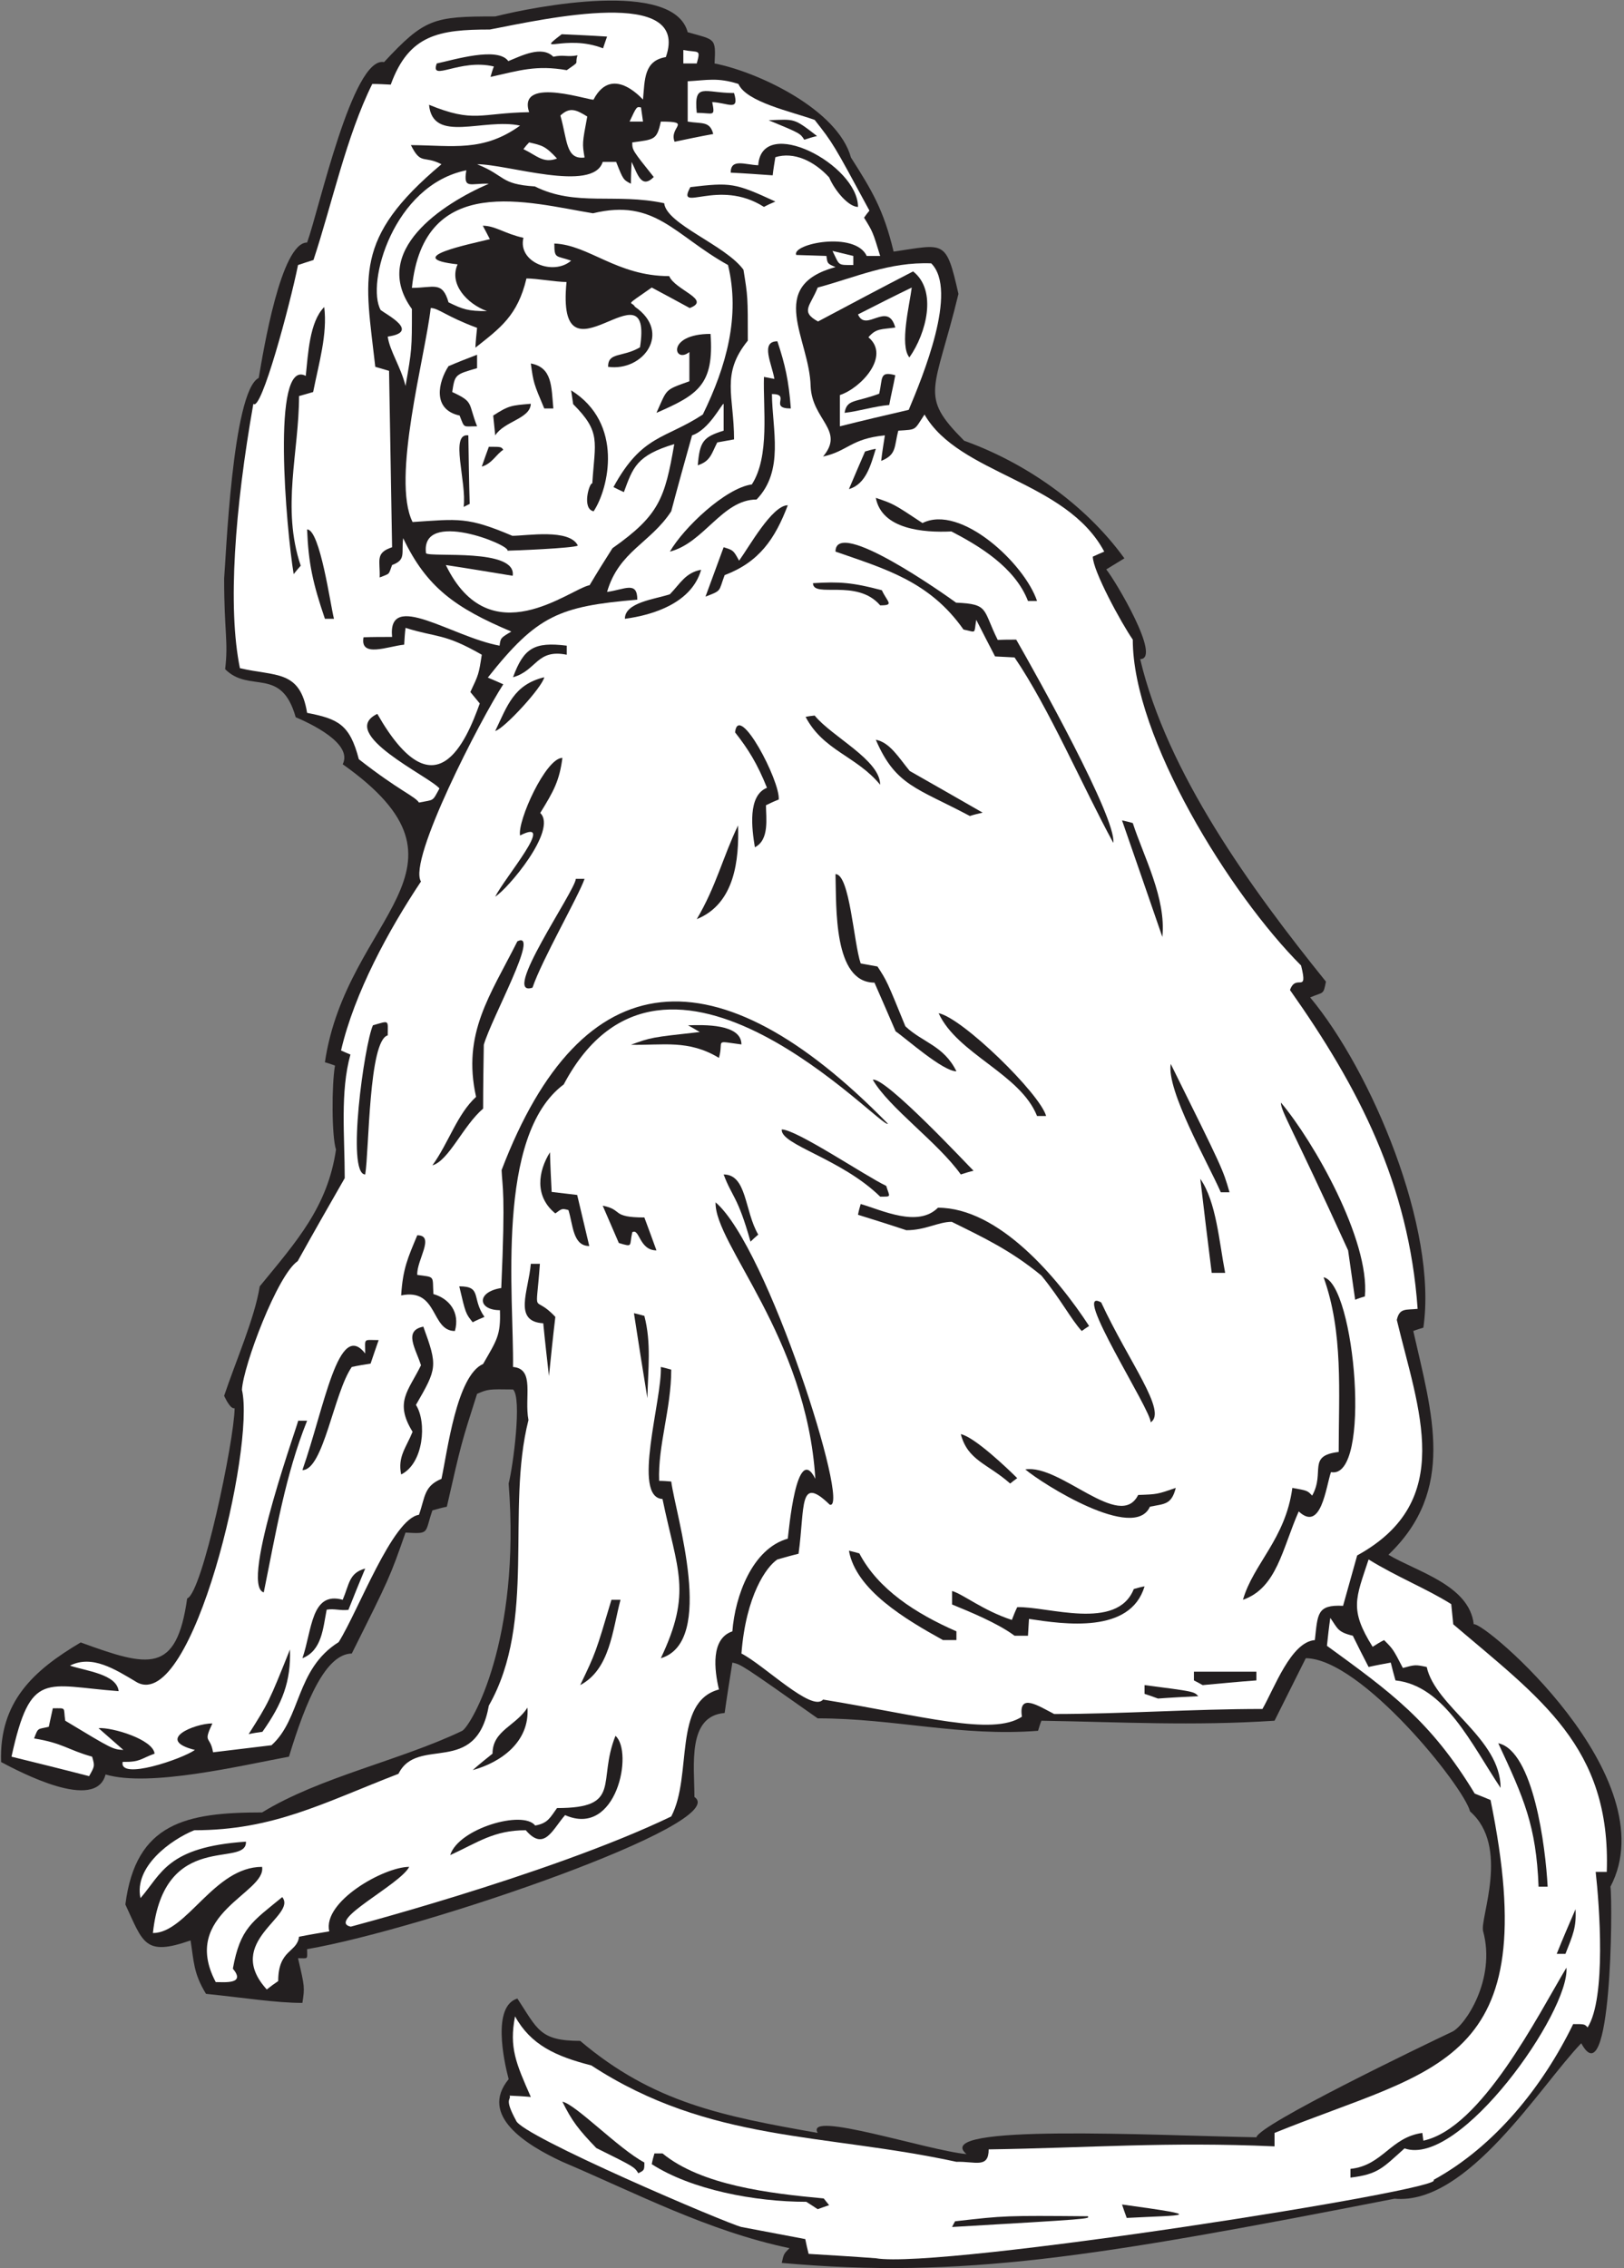 <?xml version="1.0" encoding="UTF-8" standalone="no"?>
<svg
   xmlns:dc="http://purl.org/dc/elements/1.1/"
   xmlns:cc="http://creativecommons.org/ns#"
   xmlns:rdf="http://www.w3.org/1999/02/22-rdf-syntax-ns#"
   xmlns:svg="http://www.w3.org/2000/svg"
   xmlns="http://www.w3.org/2000/svg"
   viewBox="0 0 464 648"
   height="648"
   width="464"
   xml:space="preserve"
   id="svg2"
   version="1.1"><rect x="0" y="0" width="464" height="648" fill="#808080" stroke="none"/><defs
     id="defs6" /><g
     transform="matrix(1.333,0,0,-1.333,0,648)"
     id="g10"><g
       transform="scale(0.1)"
       id="g12"><path
         id="path14"
         style="fill:#231f20;fill-opacity:1;fill-rule:nonzero;stroke:none"
         d="m 1675.6,11.355 c 4.32,19.445 4.32,19.445 16.56,31.68 -174.96,36.723 -329.04,118.09 -486.72,185.039 -77.61,35.969 -179.16,99.199 -115.2,177.121 -11.05,41.993 -35.13,156.653 18.72,172.805 43.2,-65.52 47.52,-90.727 134.64,-90.727 156.24,-132.468 305.28,-161.277 509.04,-197.273 -28.98,49.824 237.61,-38.203 318.96,-45.359 -79.88,66.05 402.21,39.793 621.36,36.004 5.47,27.335 357.43,196.828 419.4,226.085 27.15,12.43 94.95,111.805 66.48,215.77 -7.41,27.078 58.35,181.125 -27.96,256.543 -13.47,53.457 -233.27,327.747 -352.08,328.317 -22.32,-44.65 -44.64,-89.29 -66.96,-133.92 -175.68,-11.51 -327.6,-2.88 -499.68,0 -2.88,-7.2 -5.04,-14.4 -7.2,-21.6 -166.32,-12.96 -306.72,26.64 -472.32,26.64 -163.44,115.2 -163.44,115.2 -182.88,119.52 -5.76,-36 -11.52,-72 -16.56,-108 -80.64,-6.48 -64.8,-112.32 -64.8,-180 82.26,-55.422 -579.408,-282.871 -830.158,-326.16 0,-22.981 3.559,-19.438 -19.441,-19.438 14.398,-61.922 14.398,-61.922 9.359,-95.757 -56.781,0 -125.246,11.128 -206.64,19.429 -27.36,44.653 -25.918,70.571 -33.122,114.485 C 309.762,668 306.879,697.52 268.723,779.602 c 22.316,175.679 131.039,197.273 293.035,197.273 123.847,75.965 296.176,111.315 429.121,174.965 20.511,13.16 125.481,194.72 99.361,529.92 9.64,37.97 28.88,183.78 9.36,201.6 -53.28,0.72 -53.28,0.72 -77.04,-9.36 -33.837,-105.84 -33.837,-105.84 -64.802,-241.92 -10.801,-2.16 -20.879,-5.04 -30.957,-7.92 -17.149,-49.3 -4.481,-50.47 -57.602,-47.52 -33.84,-96.48 -33.84,-96.48 -115.199,-259.2 -55.355,-0.89 -97.687,-99.18 -134.641,-221.05 C 517.844,1077.68 320.563,1030.16 226.238,1058.24 205.359,976.875 40.48,1064.72 2.32,1084.88 -2,1214.48 72.156,1281.44 172.961,1341.2 c 146.16,-53.28 205.199,-68.4 228.238,94.32 32.301,11.2 100.805,337.51 101.696,407.69 -8.887,-2.42 -19.227,19.93 -22.497,26.47 24.387,73.13 65.61,166.65 76.321,234.72 78.48,95.76 145.437,169.92 163.441,293.04 -9.359,28.8 -9.359,138.96 -2.16,180 -7.199,2.88 -14.402,5.04 -21.598,7.2 46.364,314.43 353.398,415.29 38.161,638.64 22.347,44.7 -69.551,87.51 -100.801,100.8 -30.965,110.16 -98.641,50.4 -151.203,102.96 7.203,59.76 -2.161,79.2 -2.161,194.4 3.457,34.59 17.157,401.34 74.165,429.84 9.851,57.62 47.527,290.16 103.679,290.16 25.469,69.78 97.621,400.09 164.879,386.64 87.117,93.6 105.84,97.92 238.319,97.92 83.52,20.88 382.32,79.92 412.56,-33.84 59.07,-16.75 60.53,-11.36 57.6,-66.96 92.88,-18 264.24,-98.64 292.32,-201.6 45.36,-71.28 69.84,-111.6 91.44,-201.6 109.44,15.84 112.32,27.36 138.96,-90.72 -50.95,-210.7 -85.87,-216.19 12.24,-314.64 128.88,-46.08 258.48,-134.64 343.44,-252 -12.96,-7.92 -25.92,-15.84 -38.87,-23.76 19.77,-24.24 119.52,-192.24 72.71,-192.24 57.6,-243.36 236.16,-490.32 398.16,-691.2 -5.87,-29.4 -4.51,-21.27 -33.84,-33.84 131.54,-157.85 273.73,-495.46 242.64,-707.76 -7.19,-2.16 -14.41,-4.32 -21.6,-7.2 40.32,-177.84 92.16,-340.57 -53.28,-479.52 59.76,-35.99 173.52,-64.8 182.88,-149.04 21.16,7.7 416,-327.93 293.04,-562.314 5.16,-39.543 1.92,-454.844 -62.64,-335.532 C 3300.79,390.195 3145.82,134.727 2989.05,149.055 2343.4,22.871 2060.16,-22.82 1675.6,11.355 v 0" /><path
         id="path16"
         style="fill:#ffffff;fill-opacity:1;fill-rule:nonzero;stroke:none"
         d="m 1877.2,21.438 c -48.24,3.602 -96.48,6.484 -144,9.363 -2.88,10.801 -5.04,21.602 -7.2,31.68 -46.08,8.645 -91.44,17.277 -136.8,25.918 -28.71,6.484 -473.79,195.926 -483.12,228.243 -26.36,48.386 -10.22,43.007 -13.68,53.281 15.12,-0.723 30.24,-1.445 45.36,-2.879 -31.68,72 -46.8,105.84 -33.84,172.801 33.84,-61.199 87.12,-85.684 163.44,-105.125 C 1520.8,269.121 1764.88,290 2050,228.074 c 40.29,1.262 69.12,-14.871 69.12,26.645 212.79,3.14 383.44,16.844 612.72,6.48 0,10.078 0,19.446 0,28.801 346.39,140.879 580.02,141.387 462.96,713.52 -11.52,5.04 -23.04,9.36 -33.84,13.68 -95.04,156.96 -181.44,218.16 -316.8,316.8 2.16,20.16 4.32,40.32 7.2,59.76 15.84,-22.32 15.12,-30.24 48.24,-38.16 10.8,-22.32 22.33,-44.64 33.84,-66.96 15.84,3.59 31.68,6.48 47.52,9.36 2.88,-12.24 6.48,-25.2 10.08,-38.16 105.84,-11.52 162.72,-136.8 225.35,-230.4 0,106.56 -139.67,173.52 -158.39,259.2 -24.48,5.04 -24.48,5.04 -51.12,-2.16 -20.88,40.32 -20.88,40.32 -40.32,59.76 -8.64,-4.31 -16.56,-9.36 -24.48,-14.4 -50.4,80.64 -35.99,103.68 -8.64,187.2 61.92,-38.16 124.56,-62.65 177.12,-95.76 1.44,-14.4 2.88,-28.8 4.32,-43.2 186.48,-159.12 338.4,-262.81 329.04,-530.639 -7.92,0 -15.85,0 -23.76,0 7.91,-69.839 23.04,-270 -17.28,-333.355 -6.49,7.195 -6.49,7.195 -30.95,7.195 C 3307.12,390.078 3204.16,261.199 3072.4,189.199 3110.52,170.117 2014.67,-2.871 1877.2,21.438 v 0" /><path
         id="path18"
         style="fill:#231f20;fill-opacity:1;fill-rule:nonzero;stroke:none"
         d="m 2040.64,88.398 c 2.16,4.328 4.32,8.645 6.48,12.247 107.28,12.238 107.28,12.238 284.4,10.793 5.04,-5.754 5.04,-5.754 -290.88,-23.04 v 0" /><path
         id="path20"
         style="fill:#231f20;fill-opacity:1;fill-rule:nonzero;stroke:none"
         d="m 2415.04,107.844 c -3.6,10.078 -7.2,19.429 -10.08,28.797 188.65,-25.918 132.48,-22.325 10.08,-28.797 v 0" /><path
         id="path22"
         style="fill:#231f20;fill-opacity:1;fill-rule:nonzero;stroke:none"
         d="m 1752.64,126.563 c -8.64,5.761 -16.56,10.8 -24.48,15.839 -110.88,0 -246.24,25.918 -331.2,80.633 1.44,7.922 3.6,15.844 5.76,23.051 5.76,0 11.52,0 17.28,0 83.52,-68.41 228.96,-85.688 345.6,-96.484 3.6,-4.321 7.2,-9.36 11.52,-14.407 -8.64,-2.871 -16.56,-5.754 -24.48,-8.632 v 0" /><path
         id="path24"
         style="fill:#231f20;fill-opacity:1;fill-rule:nonzero;stroke:none"
         d="m 2894.56,194.238 c 0,6.485 0,12.957 0,18.723 69.12,7.195 85.69,67.684 154.08,77.039 0.72,-5.039 1.44,-10.801 2.16,-16.562 124.56,26.64 245.52,268.566 306.72,370.8 7.2,-94.316 -228.24,-429.121 -347.04,-387.363 -46.8,-41.758 -56.16,-55.437 -115.92,-62.637 v 0" /><path
         id="path26"
         style="fill:#231f20;fill-opacity:1;fill-rule:nonzero;stroke:none"
         d="m 1368.16,203.605 c -8.64,13.668 -8.64,13.668 -90,53.993 -38.16,39.597 -52.56,58.32 -72.72,99.367 28.8,-5.766 120.24,-100.805 175.68,-130.324 0,-16.563 0,-16.563 -12.96,-23.036 v 0" /><path
         id="path28"
         style="fill:#ffffff;fill-opacity:1;fill-rule:nonzero;stroke:none"
         d="m 571.84,597.441 c -93.828,103.106 65.789,157.161 33.121,197.997 -64.801,-53.282 -90,-66.239 -105.84,-153.36 28.149,-33.777 -17.32,-28.797 -36.719,-28.797 -77.601,147.032 108.754,190.559 99.356,246.961 -102.996,0 -161.387,-141.844 -234,-141.844 23.637,222.93 201.66,138.204 199.445,195.84 C 358.254,902.93 346.324,845.293 301.117,793.281 c -14.398,67.676 65.524,125.282 115.199,145.442 169.922,0 275.762,58.32 437.766,120.957 41.039,82.8 166.318,-7.92 193.678,146.16 102.96,180.72 36,419.04 84.96,612 -9.48,48.88 14.33,109.8 -33.12,113.76 2.08,148.51 -38.58,495.79 108.72,605.52 218.16,411.57 683.14,-99.21 694.79,-84.24 -365.95,374.43 -655.44,353.12 -827.99,-99.36 1.44,-37.43 8.64,-43.92 -0.72,-252.72 -53.97,-8.53 -50.36,-47.52 -2.88,-47.52 2.16,-54 -7.2,-64.8 -36,-115.21 -56.883,-25.19 -76.321,-186.47 -89.282,-246.23 -37.976,-15.82 -34.812,-39.2 -48.238,-77.04 -56.883,-8.64 -129.602,-205.2 -172.082,-272.87 -92.875,-58.32 -79.918,-163.45 -144,-221.05 -41.758,-5.04 -83.52,-10.08 -125.277,-15.12 -6.161,36.99 -22.11,17.63 -1.442,61.92 -37.465,0 -124.277,-35.17 -37.441,-56.88 -27.36,-19.44 -163.438,-65.88 -154.797,-25.57 38.156,-0.71 38.156,6.85 68.394,17.65 -3.39,30.59 -90.441,56.58 -120.238,54.72 17.281,-15.12 35.285,-30.96 53.281,-46.8 -23.043,1.43 -23.043,1.43 -124.558,62.64 -4.547,29.56 3.965,26.64 -26.641,26.64 -2.879,-12.96 -5.758,-25.92 -8.636,-39.6 -24.172,-6.04 -22.305,-0.51 -31.497,-25.02 62.325,-10.11 72.063,-24.53 124.375,-39.07 5.758,-20.15 5.758,-20.15 -6.48,-41.75 -55.441,14.4 -110.883,28.07 -166.32,41.75 41.039,187.22 72.719,151.93 229.679,140.41 -4.054,36.52 -69.414,43.06 -104.398,54.72 47.519,23.76 95.758,-7.2 144,-36 119.277,-63.49 253.379,504.79 224.637,627.12 2.882,51.84 76.32,246.96 119.523,275.76 33.117,59.76 66.957,118.8 100.801,177.84 0,90 -10.082,185.04 12.234,264.96 -7.195,2.88 -13.676,5.76 -20.156,8.64 28.801,123.84 102.238,258.48 171.359,362.16 -28.8,45.36 128.16,348.48 176.4,422.64 -11.52,5.04 -22.32,10.08 -33.12,14.4 105.84,133.92 153.36,152.64 320.4,167.04 0,40.73 -26.87,21.62 -64.8,16.56 25.2,87.12 92.88,104.4 137.52,172.8 14.4,54.72 29.52,108.72 44.64,162.72 36.72,12.24 63.36,67.68 67.68,67.68 0,-18.72 0,-38.16 0,-57.6 -43.92,-13.68 -51.12,-23.04 -55.44,-74.16 27.36,8.64 29.52,25.2 41.76,48.96 11.52,2.16 23.76,4.32 36,6.48 0,93.6 -28.8,139.68 29.52,211.68 0,94.32 0,94.32 -9.36,151.92 -38.88,53.28 -164.88,97.2 -169.92,142.56 -104.4,22.32 -189.36,-7.92 -277.2,36 -75.35,4.86 -61.77,22.69 -123.84,47.52 63.36,0.72 248.4,-61.92 269.28,5.04 9.36,0 18.72,0 28.8,0 15.12,-38.16 15.12,-38.16 31.68,-46.8 0,15.84 0.72,31.68 1.44,46.8 12.18,-23.5 20.18,-59.74 47.52,-32.4 -46.08,57.6 -46.08,57.6 -46.08,74.16 47.52,6.48 52.56,5.04 61.2,44.64 68.94,0 16.68,-11.1 29.52,-43.2 27.36,5.76 54.72,11.52 82.8,16.56 -7.14,28.58 -24.98,21.47 -54.72,26.64 0,28.8 0,57.6 0,86.4 41.04,2.16 64.08,8.64 108.72,-5.76 17.28,-38.88 113.04,-59.04 163.44,-77.04 39.6,-50.4 39.6,-50.4 117.36,-194.4 -4.32,-5.04 -7.92,-10.08 -11.52,-15.12 18.72,-30.24 18.72,-30.24 34.56,-82.08 -10.08,0 -19.44,0 -28.79,0 -25.15,53.92 -161.29,26.11 -151.21,2.16 21.6,-0.72 43.2,-1.44 64.8,-2.16 2.16,-16.56 2.16,-16.56 19.44,-23.76 -149.76,-41.04 -55.44,-153.36 -53.28,-255.6 3.16,-72.64 74.13,-93.92 26.64,-150.48 53.28,11.52 59.04,38.16 132.48,45.36 -2.88,-18 -5.76,-36 -7.92,-54.72 33.73,13.49 27.48,30.47 36.72,64.8 40.83,2.55 33.32,0.29 56.16,34.56 74.16,-128.88 303.84,-141.12 385.2,-293.76 -8.64,-3.6 -16.55,-7.2 -24.48,-10.8 0,-30.24 61.2,-142.56 85.68,-177.84 0,-210.24 208.8,-546.48 360.72,-698.4 15.77,-63.08 -10.77,-15.75 -23.76,-52.56 147.1,-208.23 254.73,-416.18 273.59,-683.28 -25.22,-2.8 -38.78,2.58 -44.63,-23.76 46.08,-192.24 127.44,-388.08 -84.96,-504.72 -10.08,-36 -20.16,-72 -30.24,-108 -56.88,3 -54.13,-18.37 -60.48,-73.44 -51.15,-3.94 -86.68,-102.89 -112.32,-147.6 -151.2,0 -299.53,-10.8 -446.4,-10.8 -33.23,16.93 -77.22,46.89 -69.12,-5.76 -63.38,-42.05 -212.88,1.83 -426.24,36.72 -23.5,-28.2 -126.35,73.97 -174.96,98.64 9.66,124.83 53.8,186.43 77.04,201.6 15.12,4.32 30.24,8.64 45.36,12.24 14.02,100.95 -0.12,170.18 66.95,105.11 46.2,-14.44 -133.23,553.47 -244.79,648.01 -2.58,-89.3 195.02,-287.92 213.84,-592.56 -40.47,80.95 -57.16,-114.78 -59.04,-128.16 -76.32,-21.6 -113.04,-123.12 -118.8,-198.72 -46.85,-15.61 -38.65,-82.67 -28.8,-124.56 C 1441.6,1213.76 1484.8,1055.36 1438.72,968.242 1174.08,840.828 712.156,721.738 751.836,732.07 c -53.34,11.856 105.637,89.856 125.281,128.172 -54.23,0 -186.324,-74.629 -171.355,-138.238 -21.602,-3.606 -43.203,-7.199 -64.801,-11.524 -4.32,-34.562 -44.645,-26.64 -44.645,-95.042 -8.636,-5.758 -16.554,-11.52 -24.476,-17.997 v 0" /><path
         id="path30"
         style="fill:#231f20;fill-opacity:1;fill-rule:nonzero;stroke:none"
         d="m 3336.64,673.762 c 12.96,32.398 26.64,64.082 40.32,95.758 2.16,-38.875 -5.76,-55.438 -21.6,-95.758 -6.48,0 -12.96,0 -18.72,0 v 0" /><path
         id="path32"
         style="fill:#231f20;fill-opacity:1;fill-rule:nonzero;stroke:none"
         d="m 3297.77,817.766 c -5.06,131.035 -31.68,190.074 -86.41,307.434 75.6,-16.56 101.52,-223.196 105.84,-307.434 -6.48,0 -12.96,0 -19.43,0 v 0" /><path
         id="path34"
         style="fill:#231f20;fill-opacity:1;fill-rule:nonzero;stroke:none"
         d="m 964.961,885.438 c 17.652,57.101 156.199,97.167 182.159,63.363 27.36,5.039 31.68,16.558 46.8,37.437 141.12,0 85.68,56.162 125.28,154.802 38.88,-33.84 2.88,-218.884 -108,-169.915 -27.18,-31.066 -44.67,-78.566 -84.24,-32.402 -68.4,0 -102.24,-25.918 -161.999,-53.285 v 0" /><path
         id="path36"
         style="fill:#231f20;fill-opacity:1;fill-rule:nonzero;stroke:none"
         d="m 1013.2,1067.6 c 13.68,12.24 28.08,23.76 42.48,35.28 0,49.68 49.68,59.05 74.88,98.64 5.04,-73.45 -56.88,-117.36 -117.36,-133.92 v 0" /><path
         id="path38"
         style="fill:#231f20;fill-opacity:1;fill-rule:nonzero;stroke:none"
         d="m 532.961,1144.64 c 43.199,68.4 43.199,68.4 88.559,181.45 2.164,-68.41 -15.84,-115.21 -59.04,-176.41 -10.078,-1.44 -20.16,-2.88 -29.519,-5.04 v 0" /><path
         id="path40"
         style="fill:#231f20;fill-opacity:1;fill-rule:nonzero;stroke:none"
         d="m 2482,1220.96 c -10.07,3.6 -19.44,7.2 -28.8,10.08 0,6.48 0,12.96 0,18.72 105.84,-13.67 105.84,-13.67 115.2,-23.76 -28.8,-1.44 -57.6,-2.87 -86.4,-5.04 v 0" /><path
         id="path42"
         style="fill:#231f20;fill-opacity:1;fill-rule:nonzero;stroke:none"
         d="m 1243.6,1249.76 c 33.12,69.12 33.12,69.12 66.96,182.88 6.48,0 12.96,0 19.44,0 -17.28,-64.8 -22.32,-149.03 -86.4,-182.88 v 0" /><path
         id="path44"
         style="fill:#231f20;fill-opacity:1;fill-rule:nonzero;stroke:none"
         d="m 2577.77,1249.76 c -6.49,3.6 -12.97,7.2 -18.73,10.08 0,6.48 0,12.96 0,18.72 44.64,0 89.28,0 133.92,0 0,-5.76 0,-12.24 0,-18.72 -38.88,-2.88 -77.04,-6.48 -115.19,-10.08 v 0" /><path
         id="path46"
         style="fill:#231f20;fill-opacity:1;fill-rule:nonzero;stroke:none"
         d="m 648.16,1307.36 c 20.934,59.94 18.34,144.18 86.403,125.28 14.292,33.36 13.167,57.4 48.234,66.96 -12.234,-29.52 -24.477,-59.04 -35.996,-88.56 -17.281,-2.16 -30.059,3.25 -46.621,0.37 -7.918,-40.32 -10.258,-87.49 -52.02,-104.05 v 0" /><path
         id="path48"
         style="fill:#231f20;fill-opacity:1;fill-rule:nonzero;stroke:none"
         d="m 1416.4,1307.36 c 67.68,142.56 35.28,187.92 3.6,341.28 -66.29,3.43 -0.41,214.22 -3.6,282.96 7.2,-1.44 14.4,-3.6 22.32,-5.76 0,-83.52 -28.8,-162.71 -25.92,-238.32 8.64,0 17.28,-0.72 25.92,-1.43 9.36,-71.29 96.48,-343.45 -22.32,-378.73 v 0" /><path
         id="path50"
         style="fill:#231f20;fill-opacity:1;fill-rule:nonzero;stroke:none"
         d="m 2021.2,1346.24 c -80.64,44.64 -186.48,107.28 -201.6,191.53 7.2,-1.45 14.4,-3.61 22.33,-5.77 40.3,-77.04 120.95,-128.87 208.07,-167.04 0,-5.76 0,-12.25 0,-18.72 -10.08,0 -19.44,0 -28.8,0 v 0" /><path
         id="path52"
         style="fill:#231f20;fill-opacity:1;fill-rule:nonzero;stroke:none"
         d="m 2174.56,1355.6 c -36.72,27.36 -97.2,51.84 -133.92,66.96 0,10.08 0,19.44 0,28.8 22.32,-5.76 66.24,-41.76 128.16,-61.92 3.6,9.36 7.2,18.72 11.52,27.36 64.8,2.16 213.84,-51.84 249.84,38.88 7.2,2.16 15.12,4.32 23.04,5.76 -30.24,-102.24 -172.07,-81.36 -247.68,-69.84 -0.72,-11.52 -1.44,-23.76 -2.16,-36 -10.08,0 -19.44,0 -28.8,0 v 0" /><path
         id="path54"
         style="fill:#231f20;fill-opacity:1;fill-rule:nonzero;stroke:none"
         d="m 2664.16,1432.64 c 21.97,76.95 91.15,130.13 105.84,239.76 32.4,-5.76 32.4,-5.76 42.48,-16.56 28.38,50.68 -11.68,85.54 56.88,93.6 0,128.16 10.08,256.32 -32.4,374.4 67.33,-13.47 104.19,-435.27 15.84,-417.6 -11,-32.29 -21.03,-129.33 -69.12,-84.24 -35.28,-79.92 -46.8,-164.16 -119.52,-189.36 v 0" /><path
         id="path56"
         style="fill:#231f20;fill-opacity:1;fill-rule:nonzero;stroke:none"
         d="m 638.801,1816.39 c 6.476,0 12.957,0 19.441,0 -46.801,-116.63 -66.965,-240.47 -92.883,-367.91 -53.839,15.04 82.981,386.79 73.442,367.91 v 0" /><path
         id="path58"
         style="fill:#231f20;fill-opacity:1;fill-rule:nonzero;stroke:none"
         d="m 2197.6,1712 c 74.88,12.24 203.04,-133.2 241.92,-54.73 41.04,1.45 41.04,1.45 80.64,15.13 -9.36,-36.72 -24.48,-33.84 -55.44,-40.32 -33.35,-75.05 -229.13,47.96 -267.12,79.92 v 0" /><path
         id="path60"
         style="fill:#231f20;fill-opacity:1;fill-rule:nonzero;stroke:none"
         d="m 2165.2,1681.76 c -48.96,43.2 -90.72,48.96 -105.84,105.84 28.75,-5.74 98.83,-72.2 120.96,-94.32 -5.04,-3.6 -10.07,-7.19 -15.12,-11.52 v 0" /><path
         id="path62"
         style="fill:#231f20;fill-opacity:1;fill-rule:nonzero;stroke:none"
         d="m 859.84,1701.2 c -7.922,38.16 10.801,57.6 24.48,91.44 -39.597,64.08 -8.64,87.84 18,142.56 -11.031,35.46 -38.39,74.12 5.039,82.8 30.961,-84.96 29.52,-89.28 -15.839,-167.75 23.757,-36.73 16.562,-125.29 -31.68,-149.05 v 0" /><path
         id="path64"
         style="fill:#231f20;fill-opacity:1;fill-rule:nonzero;stroke:none"
         d="m 648.16,1710.56 c 47.653,136.15 77.324,323.62 134.637,249.84 0,34.03 -5.215,28.8 28.805,28.8 -5.762,-16.56 -11.524,-33.11 -17.282,-50.4 -13.679,-2.16 -27.363,-4.32 -40.32,-7.2 -38.535,-55.41 -60.695,-221.03 -105.84,-221.04 v 0" /><path
         id="path66"
         style="fill:#231f20;fill-opacity:1;fill-rule:nonzero;stroke:none"
         d="m 2360.32,2069.84 c 59.3,-127.83 142.51,-234.16 105.84,-257.04 3.64,22.73 -173.05,295 -105.84,257.04 v 0" /><path
         id="path68"
         style="fill:#231f20;fill-opacity:1;fill-rule:nonzero;stroke:none"
         d="m 1387.6,1864.64 c -10.08,61.2 -19.44,121.68 -28.8,182.16 7.2,-1.44 14.4,-3.6 22.32,-5.76 15.12,-58.33 7.92,-113.04 6.48,-176.4 v 0" /><path
         id="path70"
         style="fill:#231f20;fill-opacity:1;fill-rule:nonzero;stroke:none"
         d="m 1176.64,1912.16 c -4.32,38.16 -8.64,75.61 -12.24,113.04 -64.94,3.82 -31.73,68.37 -26.64,127.44 6.48,0 12.96,0 19.44,0 -8.64,-121.68 -15.84,-61.2 33.12,-113.76 -5.04,-41.76 -9.36,-84.24 -13.68,-126.72 v 0" /><path
         id="path72"
         style="fill:#231f20;fill-opacity:1;fill-rule:nonzero;stroke:none"
         d="m 859.84,2084.96 c 3.598,57.6 14.398,80.64 34.558,128.88 39.25,0 -1.949,-53.79 0,-84.96 39.161,-5.22 32.219,-1.2 34.563,-41.04 34.297,-9.79 57.309,-39.39 46.078,-79.2 -52.18,0 -35.394,92.55 -115.199,76.32 v 0" /><path
         id="path74"
         style="fill:#231f20;fill-opacity:1;fill-rule:nonzero;stroke:none"
         d="m 2318.55,2008.64 c -23.03,25.2 -44.63,67.68 -86.39,118.8 -65.52,54 -123.84,81.36 -192.24,115.2 -28.79,0 -56.16,-18 -97.21,-18 -34.55,11.52 -69.1,22.32 -103.67,33.13 1.44,7.91 3.6,15.84 5.76,23.03 45.36,-12.96 122.4,-51.12 165.6,-7.92 130.32,0 256.32,-149.75 324,-253.44 -5.76,-3.6 -10.79,-7.21 -15.85,-10.8 v 0" /><path
         id="path76"
         style="fill:#231f20;fill-opacity:1;fill-rule:nonzero;stroke:none"
         d="m 1013.2,2027.36 c -15.118,18.73 -15.118,18.73 -28.802,77.04 49.622,0 25.682,-25.66 54.002,-65.52 -8.64,-3.6 -17.28,-7.2 -25.2,-11.52 v 0" /><path
         id="path78"
         style="fill:#231f20;fill-opacity:1;fill-rule:nonzero;stroke:none"
         d="m 2904.64,2075.6 c -5.04,35.28 -10.08,70.56 -15.12,105.84 -120.24,264.24 -144,297.36 -144,316.8 69.84,-82.8 190.8,-294.48 180,-415.44 -7.2,-2.16 -14.39,-4.32 -20.88,-7.2 v 0" /><path
         id="path80"
         style="fill:#231f20;fill-opacity:1;fill-rule:nonzero;stroke:none"
         d="m 2597.2,2133.2 c -8.65,67.68 -16.56,134.64 -24.49,201.6 34.56,-49.68 40.33,-135.36 53.29,-201.6 -10.08,0 -19.44,0 -28.8,0 v 0" /><path
         id="path82"
         style="fill:#231f20;fill-opacity:1;fill-rule:nonzero;stroke:none"
         d="m 1355.2,2220.32 c -6.81,-29.52 2.73,-32.5 -28.8,-23.05 -11.52,26.65 -23.04,53.29 -34.56,79.93 44.64,-8.64 16.56,-25.2 89.28,-25.2 8.64,-23.04 17.28,-46.8 25.92,-70.56 -37.33,0 -36.02,48.37 -51.84,38.88 v 0" /><path
         id="path84"
         style="fill:#231f20;fill-opacity:1;fill-rule:nonzero;stroke:none"
         d="m 1218.4,2267.84 c -13.68,3.6 -13.68,3.6 -28.08,-7.2 -45.36,36.72 -36.72,90.72 -11.52,131.04 0.72,-28.07 2.16,-56.16 3.6,-84.96 18,-2.16 36,-4.32 54.72,-6.47 8.64,-36.01 17.28,-72.73 25.92,-109.45 -35.42,0 -34.7,45.42 -44.64,77.04 v 0" /><path
         id="path86"
         style="fill:#231f20;fill-opacity:1;fill-rule:nonzero;stroke:none"
         d="m 1608.64,2200.16 c -27.78,98.66 -39.26,94.81 -57.6,144 50.11,0 44.64,-78.76 74.16,-128.88 -5.76,-5.03 -11.52,-10.08 -16.56,-15.12 v 0" /><path
         id="path88"
         style="fill:#231f20;fill-opacity:1;fill-rule:nonzero;stroke:none"
         d="m 1886.56,2296.64 c -83.98,82.02 -214.12,111 -210.96,144 31.55,0 180.31,-100.41 223.92,-120.96 7.3,-24.35 12.62,-23.04 -12.96,-23.04 v 0" /><path
         id="path90"
         style="fill:#231f20;fill-opacity:1;fill-rule:nonzero;stroke:none"
         d="m 2616.64,2306 c -28.09,64.08 -116.64,218.16 -107.28,275.04 111.6,-225.36 111.6,-225.36 126,-275.04 -6.48,0 -12.96,0 -18.72,0 v 0" /><path
         id="path92"
         style="fill:#231f20;fill-opacity:1;fill-rule:nonzero;stroke:none"
         d="m 799.359,2663.84 c 36.403,10.4 31.68,12.04 31.68,-21.6 -40.949,-11.17 -39.746,-246.6 -48.242,-298.08 -40.899,0 -1.852,279.11 16.562,319.68 v 0" /><path
         id="path94"
         style="fill:#231f20;fill-opacity:1;fill-rule:nonzero;stroke:none"
         d="m 2059.36,2344.16 c -49.13,68.95 -153.9,142.75 -188.64,203.04 27.44,6.1 206.46,-186.19 216,-195.12 -9.36,-2.16 -18.72,-5.04 -27.36,-7.92 v 0" /><path
         id="path96"
         style="fill:#231f20;fill-opacity:1;fill-rule:nonzero;stroke:none"
         d="m 926.801,2363.61 c 35.344,49.09 52.672,109.16 93.599,146.87 -30.24,136.08 30.24,217.44 88.56,333.36 49.89,24.42 -55.28,-163.82 -72,-221.76 -0.72,-45.36 -1.44,-90.72 -1.44,-136.8 -43.094,-36.85 -72.993,-110.96 -108.719,-121.67 v 0" /><path
         id="path98"
         style="fill:#231f20;fill-opacity:1;fill-rule:nonzero;stroke:none"
         d="m 2222.8,2469.44 c -36,90.72 -170.64,132.48 -210.96,220.32 51.12,-10.08 217.44,-172.8 230.39,-220.32 -6.47,0 -12.95,0 -19.43,0 v 0" /><path
         id="path100"
         style="fill:#231f20;fill-opacity:1;fill-rule:nonzero;stroke:none"
         d="m 1919.68,2650.88 c -15.12,35.28 -30.24,69.84 -45.36,104.4 -88.34,0 -81.39,161.83 -83.52,232.56 30.7,0 38.93,-147.57 54,-191.52 11.52,-2.16 23.75,-4.32 36,-6.48 20.16,-30.96 20.16,-30.96 59.76,-128.16 37.44,-35.28 82.08,-41.04 109.44,-96.48 -29.32,0 -109.3,71.5 -130.32,85.68 v 0" /><path
         id="path102"
         style="fill:#231f20;fill-opacity:1;fill-rule:nonzero;stroke:none"
         d="m 1540.96,2594 c -65.52,39.6 -119.52,26.64 -188.64,28.08 43.2,15.84 43.2,15.84 147.6,27.36 -8.64,5.04 -17.28,10.08 -25.2,14.4 33.89,1.07 114.48,3.39 114.48,-41.04 -61.01,7.92 -37.05,10.36 -48.24,-28.8 v 0" /><path
         id="path104"
         style="fill:#231f20;fill-opacity:1;fill-rule:nonzero;stroke:none"
         d="m 1234.24,2977.76 c 5.76,0 12.24,0 18.72,0 -12.96,-37.44 -91.44,-173.52 -111.6,-233.28 -69.64,-22.86 91.3,207 92.88,233.28 v 0" /><path
         id="path106"
         style="fill:#231f20;fill-opacity:1;fill-rule:nonzero;stroke:none"
         d="m 2491.36,2853.2 c -28.8,83.52 -57.6,167.04 -86.4,249.84 7.2,-1.44 15.12,-3.6 23.04,-5.76 23.04,-71.28 72,-161.28 63.36,-244.08 v 0" /><path
         id="path108"
         style="fill:#231f20;fill-opacity:1;fill-rule:nonzero;stroke:none"
         d="m 1493.44,2891.36 c 41.76,70.56 56.16,133.92 88.56,200.88 2.16,-72.72 -6.48,-167.76 -88.56,-200.88 v 0" /><path
         id="path110"
         style="fill:#231f20;fill-opacity:1;fill-rule:nonzero;stroke:none"
         d="m 1061.44,2939.6 c 21.3,41.89 132.25,171.37 53.28,131.04 -6.11,30.59 54.95,166.32 90.72,166.32 -6.48,-49.68 -18.72,-71.28 -47.52,-118.08 37.74,-36.34 -70.47,-163.88 -96.48,-179.28 v 0" /><path
         id="path112"
         style="fill:#231f20;fill-opacity:1;fill-rule:nonzero;stroke:none"
         d="m 1618,3045.44 c -6.61,39.69 -15.82,110.74 25.92,127.44 -20.88,51.84 -39.6,82.08 -68.4,118.8 7.34,66.09 97.1,-104.55 93.6,-144 -9.36,-3.6 -18.72,-7.92 -27.36,-12.24 0,-26.64 7.92,-74.16 -23.76,-90 v 0" /><path
         id="path114"
         style="fill:#231f20;fill-opacity:1;fill-rule:nonzero;stroke:none"
         d="m 2386.24,3054.8 c -64.91,119.01 -138.24,289.96 -211.68,397.44 -14.4,0.72 -28.08,1.44 -41.76,2.16 -13.68,26.64 -27.36,52.56 -40.32,78.48 -5.28,-31.72 1.38,-26.63 -27.36,-20.88 -72.72,103.68 -169.2,130.32 -274.32,167.04 0,74.53 237.01,-93.77 258.48,-109.44 71.44,-2.98 56.41,-14.19 89.27,-79.92 12.97,0.72 25.93,0.72 39.61,0.72 43.14,-75.29 215.36,-383.02 208.08,-435.6 v 0" /><path
         id="path116"
         style="fill:#231f20;fill-opacity:1;fill-rule:nonzero;stroke:none"
         d="m 2078.8,3112.4 c -113.76,60.48 -159.12,64.8 -201.6,163.44 30.24,-5.76 48.96,-38.16 72.72,-66.96 51.84,-29.52 103.69,-59.04 156.24,-89.28 -9.36,-2.16 -18.72,-4.32 -27.36,-7.2 v 0" /><path
         id="path118"
         style="fill:#ffffff;fill-opacity:1;fill-rule:nonzero;stroke:none"
         d="m 898,3141.2 c -8.641,13.68 -42.48,25.2 -128.879,92.88 -19.441,74.88 -44.644,86.4 -110.879,99.36 -15.121,92.88 -67.679,77.76 -144.004,95.76 -26.718,130.34 -10.886,341.92 28.805,566.64 16.586,-19.03 78.281,211.33 95.758,297.36 10.801,3.6 21.597,7.2 33.117,10.8 39.602,119.52 70.562,265.68 126.004,377.28 12.957,0 25.918,-0.72 39.598,-1.44 38.882,107.28 103.679,118.08 212.4,118.08 118.93,23.04 430.59,93.02 377.28,-59.04 -47.02,-7.83 -45.06,-47.81 -48.96,-90.72 5.33,-8.07 -63.66,79.97 -105.84,0 4.1,-7.27 -165.27,53.75 -138.24,-27.36 -105.61,-1.75 -117.77,-23.87 -214.558,15.84 7.949,-84.05 116.988,-27.62 195.118,-44.64 -79.2,-56.88 -144.001,-42.48 -234.001,-41.76 21.844,-43.69 26.953,-21.09 65.519,-41.04 -190.398,-159.7 -163.5,-241.46 -141.84,-434.16 9.364,-2.88 19.442,-5.76 29.524,-8.64 2.156,-126 4.32,-252 6.476,-378 -36.851,-12.28 -25.226,-28.13 -26.636,-64.8 23.047,9.22 18.465,4.84 26.636,26.64 30.461,11.42 19.629,24.52 23.762,57.6 50.403,-105.84 112.32,-149.76 231.84,-200.16 -23.04,-13.68 -23.04,-13.68 -25.2,-30.24 -102.07,18.67 -240.417,120.15 -230.402,18.72 -20.878,0 -41.039,0 -61.199,-0.72 -8.179,-44.99 52.942,-19.09 87.117,-15.84 0.727,12.24 1.442,24.48 2.883,36 67.227,-21.22 82.18,-10.83 163.441,-57.6 -6.48,-41.76 -6.48,-41.76 -24.48,-79.92 6.48,-7.92 12.96,-15.84 20.16,-24.48 -29.519,-82.23 -95.757,-239.18 -219.597,-22.32 -86.825,-41.96 111.789,-134.13 133.195,-159.84 -15.727,-28.83 -10.574,-23.57 -43.918,-30.24 v 0" /><path
         id="path120"
         style="fill:#231f20;fill-opacity:1;fill-rule:nonzero;stroke:none"
         d="m 1886.56,3179.36 c -51.12,61.92 -121.68,72.72 -159.84,145.44 6.48,1.44 12.96,2.16 19.44,2.88 36.72,-45.36 140.4,-95.04 140.4,-148.32 v 0" /><path
         id="path122"
         style="fill:#231f20;fill-opacity:1;fill-rule:nonzero;stroke:none"
         d="m 1061.44,3294.56 c 25.92,54 39.6,99.36 105.12,115.2 -4.32,-21.6 -85.68,-110.16 -105.12,-115.2 v 0" /><path
         id="path124"
         style="fill:#231f20;fill-opacity:1;fill-rule:nonzero;stroke:none"
         d="m 1099.6,3409.76 c 23.04,62.64 45.36,76.32 115.2,67.68 0,-6.48 0,-12.96 0,-19.44 -64.8,12.96 -64.08,-33.84 -115.2,-48.24 v 0" /><path
         id="path126"
         style="fill:#231f20;fill-opacity:1;fill-rule:nonzero;stroke:none"
         d="m 696.402,3535.04 c -25.922,76.32 -35.285,118.8 -38.16,191.52 27.891,0 50.309,-164.49 57.598,-191.52 -6.481,0 -12.957,0 -19.438,0 v 0" /><path
         id="path128"
         style="fill:#231f20;fill-opacity:1;fill-rule:nonzero;stroke:none"
         d="m 1339.36,3535.04 c 0,35.37 64.35,41.85 96.48,52.56 22.32,23.04 33.12,46.08 66.96,52.56 -20.16,-71.28 -102.96,-97.2 -163.44,-105.12 v 0" /><path
         id="path130"
         style="fill:#ffffff;fill-opacity:1;fill-rule:nonzero;stroke:none"
         d="m 955.602,3650.24 c 47.518,-7.2 95.038,-15.12 143.278,-23.04 9.19,59.85 -175.501,38.96 -185.759,48.24 -12.512,95.74 181.199,18.02 174.609,5.58 10.07,0 142.91,5.22 150.83,10.98 -18,36.72 -109.44,20.88 -140.4,20.88 -96.48,41.04 -115.199,36 -213.84,29.52 -46.078,92.16 27.36,355.68 38.879,458.64 16.563,0 33.117,-18 99.361,-42.48 -1.44,-13.68 -2.88,-28.08 -3.6,-42.48 53.23,42.14 90.47,68.51 109.44,148.32 22.32,0 63.55,-7.56 85.87,-7.56 -23.54,-240.55 187.31,51.65 157.49,-140.04 -38.48,-22.27 -68.4,-9.59 -68.4,-41.76 75.49,-10.63 137.37,73.69 57.59,128.71 -7.06,13.38 -25.81,-2.05 36.01,41.21 26.64,-14.4 54,-28.8 81.36,-43.92 47.66,17.87 -31.58,38.53 -43.92,68.4 -112.32,0 -172.08,66.96 -246.24,69.84 0,-33.52 3.5,-25.25 36,-36.72 -37.96,-33.1 -115.02,-3.42 -102.24,48.96 -40.02,8.78 -60.32,25.92 -87.12,25.92 5.04,-9.36 10.08,-18.72 15.12,-28.8 -42.49,-10.62 -191.736,-40.38 -69.119,-54 -18.977,-42.19 20.099,-84.51 62.999,-100.25 -41.04,0 -51.48,3.77 -82.445,18.89 -13.257,46.42 -31.96,30.96 -78.472,30.96 25.305,249.69 250.627,182.35 388.077,159.84 133.2,32.4 174.24,-46.8 289.44,-110.88 26.64,-109.44 -3.6,-217.44 -54,-320.4 -81.02,-53.19 -130.01,-42.78 -191.52,-155.52 7.2,-3.6 14.4,-7.2 22.32,-10.8 19.44,52.56 26.63,78.48 108,102.96 -20.16,-116.64 -32.4,-152.64 -132.48,-223.2 -16.56,-25.92 -33.12,-52.56 -48.96,-79.2 -42.89,-8.22 -213.53,-151.92 -308.158,43.2 v 0" /><path
         id="path132"
         style="fill:#231f20;fill-opacity:1;fill-rule:nonzero;stroke:none"
         d="m 1886.56,3563.84 c -49.93,58.41 -144,14.46 -144,47.52 57.6,3.6 84.96,1.44 147.6,-15.12 12.06,-25.83 27.32,-32.4 -3.6,-32.4 v 0" /><path
         id="path134"
         style="fill:#231f20;fill-opacity:1;fill-rule:nonzero;stroke:none"
         d="m 2203.36,3573.2 c -28.08,72.72 -105.84,118.8 -164.16,149.04 -59.76,-2.88 -149.04,4.32 -162,72 38.16,-12.96 38.16,-12.96 100.07,-54 82.09,41.04 218.89,-87.12 245.53,-167.04 -6.48,0 -12.96,0 -19.44,0 v 0" /><path
         id="path136"
         style="fill:#231f20;fill-opacity:1;fill-rule:nonzero;stroke:none"
         d="m 1512.16,3582.56 c 12.96,35.28 25.92,70.56 38.88,105.84 20.88,-6.48 20.88,-6.48 33.12,-28.8 21.43,29.46 70.85,118.8 104.4,118.8 -27.36,-72 -61.2,-121.68 -135.36,-149.76 -13.47,-35.91 -5.38,-32.37 -41.04,-46.08 v 0" /><path
         id="path138"
         style="fill:#231f20;fill-opacity:1;fill-rule:nonzero;stroke:none"
         d="m 629.438,3630.8 c -15.571,94.59 -48.723,464.53 25.921,424.8 5.039,46.8 7.922,115.92 39.602,147.6 7.195,-58.32 -11.523,-120.24 -23.762,-182.16 -10.082,-2.88 -20.16,-5.76 -30.238,-8.64 0,-120.24 -38.164,-239.76 3.602,-363.6 -5.043,-5.76 -10.086,-11.52 -15.125,-18 v 0" /><path
         id="path140"
         style="fill:#231f20;fill-opacity:1;fill-rule:nonzero;stroke:none"
         d="m 1435.84,3679.04 c 29.52,51.12 118.8,136.08 175.68,144 38.88,60.48 23.76,163.44 25.92,230.4 7.2,-1.44 14.4,-2.88 22.32,-4.32 -4.96,31.42 -31.1,80.64 6.48,80.64 16.56,-49.68 24.48,-84.96 28.8,-144 -48.33,0 1.52,30.95 -40.5,30.95 0.72,-76.32 26.82,-164.15 -32.94,-226.07 -73.44,0 -112.32,-92.88 -185.76,-111.6 v 0" /><path
         id="path142"
         style="fill:#231f20;fill-opacity:1;fill-rule:nonzero;stroke:none"
         d="m 1269.52,3825.2 c 5.76,90 19.44,109.44 -41.04,169.92 -1.44,10.08 -2.88,20.16 -4.32,29.52 113.62,-70.82 80.49,-210.66 48.24,-259.2 -26.09,5.04 -9.01,62.14 -2.88,59.76 v 0" /><path
         id="path144"
         style="fill:#231f20;fill-opacity:1;fill-rule:nonzero;stroke:none"
         d="m 993.762,3774.8 c 7.098,52.91 -30.539,159.03 10.078,153.36 0.72,-48.96 1.44,-97.92 2.88,-146.88 -4.32,-2.16 -8.638,-4.32 -12.958,-6.48 v 0" /><path
         id="path146"
         style="fill:#231f20;fill-opacity:1;fill-rule:nonzero;stroke:none"
         d="m 1819.6,3812.96 c 11.53,27.36 23.04,54 34.56,80.64 7.2,2.16 15.12,4.32 23.04,5.76 -10.81,-34.56 -20.88,-75.6 -57.6,-86.4 v 0" /><path
         id="path148"
         style="fill:#231f20;fill-opacity:1;fill-rule:nonzero;stroke:none"
         d="m 1032.64,3861.2 c 5.04,14.4 10.08,28.8 15.12,42.48 26.64,0 26.64,0 30.96,-6.48 -15.12,-9.36 -23.76,-29.52 -46.08,-36 v 0" /><path
         id="path150"
         style="fill:#231f20;fill-opacity:1;fill-rule:nonzero;stroke:none"
         d="m 1061.44,3928.16 c -1.44,14.4 -2.88,28.8 -4.32,42.48 33.84,21.6 38.16,21.6 80.64,25.2 -1.45,-32.39 -56.17,-36.71 -76.32,-67.68 v 0" /><path
         id="path152"
         style="fill:#231f20;fill-opacity:1;fill-rule:nonzero;stroke:none"
         d="m 985.121,3970.64 c -59.762,12.96 -45.359,72.72 -23.766,105.84 20.165,8.64 40.325,16.56 61.205,24.48 0,-9.36 0,-18.72 0,-28.8 -47.525,-13.68 -47.525,-13.68 -53.279,-51.12 47.129,-21.8 33.429,-22.89 53.279,-73.44 -31.326,0 -26.115,-5.28 -37.439,23.04 v 0" /><path
         id="path154"
         style="fill:#ffffff;fill-opacity:1;fill-rule:nonzero;stroke:none"
         d="m 1800.16,3947.6 c 0,22.32 0,44.64 0,66.96 44.64,14.4 109.44,83.52 61.2,123.84 16.56,19.44 27.36,16.56 57.6,20.88 -16.21,58.36 -62.83,-11.78 -79.92,28.08 38.16,19.44 76.32,38.88 115.2,57.6 -4.56,-36.51 -26.55,-123.94 -5.04,-149.76 36,51.12 60.48,143.28 7.92,184.32 -68.4,-35.28 -136.08,-71.28 -203.76,-107.28 -39.04,21.29 -16.18,33.37 -0.72,72.72 80.64,21.6 153.36,55.44 243.36,51.84 58.32,-58.32 -18.73,-243.36 -48.23,-313.92 -49.7,-11.52 -98.65,-23.04 -147.61,-35.28 v 0" /><path
         id="path156"
         style="fill:#231f20;fill-opacity:1;fill-rule:nonzero;stroke:none"
         d="m 1407.04,3976.4 c 23.76,52.56 16.56,48.24 70.56,67.68 0,20.88 0,41.76 0,62.64 -33.29,-26.63 -50.6,38.88 45.36,38.88 7.92,-108.72 -26.64,-130.32 -115.92,-169.2 v 0" /><path
         id="path158"
         style="fill:#231f20;fill-opacity:1;fill-rule:nonzero;stroke:none"
         d="m 1810.25,3976.4 c 5.2,29.87 22.05,21.6 74.15,41.04 7.92,33.27 0.05,49.01 34.56,39.6 -4.32,-23.76 -8.64,-39.96 -12.96,-63.72 -32.39,-2.87 -64.07,-13.32 -95.75,-16.92 v 0" /><path
         id="path160"
         style="fill:#231f20;fill-opacity:1;fill-rule:nonzero;stroke:none"
         d="m 1166.56,3985.76 c -23.04,54.72 -23.04,54.72 -28.8,96.48 46.08,-8.64 43.92,-48.96 48.24,-96.48 -6.48,0 -12.96,0 -19.44,0 v 0" /><path
         id="path162"
         style="fill:#ffffff;fill-opacity:1;fill-rule:nonzero;stroke:none"
         d="m 869.199,4034 c -10.078,41.04 -33.84,74.88 -38.16,105.84 70.324,10.04 -2.172,46.81 -15.121,56.88 -31.785,56.64 27.062,267.78 183.602,299.52 -6.981,-41.89 8.55,-27.15 48.24,-28.8 -99.651,-42.95 -254.697,-144.2 -164.877,-268.56 0,-86.4 0,-86.4 -13.684,-164.88 v 0" /><path
         id="path164"
         style="fill:#ffffff;fill-opacity:1;fill-rule:nonzero;stroke:none"
         d="m 1784.32,4323.44 c 14.4,-3.6 29.52,-7.2 44.64,-10.8 0,-6.48 0,-12.96 0,-19.44 -34.82,0 -28.77,-1.49 -44.64,30.24 v 0" /><path
         id="path166"
         style="fill:#231f20;fill-opacity:1;fill-rule:nonzero;stroke:none"
         d="m 1637.44,4417.76 c -97.95,62.65 -189.53,-15.33 -157.68,42.48 86.4,10.08 95.04,9.36 182.16,-30.96 -8.64,-3.6 -16.56,-7.2 -24.48,-11.52 v 0" /><path
         id="path168"
         style="fill:#231f20;fill-opacity:1;fill-rule:nonzero;stroke:none"
         d="m 1777.12,4481.12 c -32.4,35.28 -75.6,55.44 -115.2,43.2 -2.16,-12.96 -4.32,-25.92 -5.76,-38.88 -30.24,2.16 -60.48,4.32 -90,5.76 0,31.19 30.72,16.85 59.04,15.84 7.26,108.96 213.84,1.78 213.84,-89.28 -19.84,0 -49.08,33.53 -61.92,63.36 v 0" /><path
         id="path170"
         style="fill:#ffffff;fill-opacity:1;fill-rule:nonzero;stroke:none"
         d="m 1121.92,4541.6 c 3.6,5.04 7.92,10.08 12.24,14.4 27.36,-6.48 34.56,-7.2 59.76,-34.56 -29.59,-11.09 -43.4,6.43 -72,20.16 v 0" /><path
         id="path172"
         style="fill:#ffffff;fill-opacity:1;fill-rule:nonzero;stroke:none"
         d="m 1201.12,4613.6 c 19.44,18 32.4,13.68 57.6,-2.16 -10.8,-57.6 -10.8,-57.6 -5.76,-87.84 -40.5,-5.05 -36.71,37.3 -51.84,90 v 0" /><path
         id="path174"
         style="fill:#231f20;fill-opacity:1;fill-rule:nonzero;stroke:none"
         d="m 1723.84,4561.76 c -8.64,13.68 -8.64,13.68 -76.32,41.76 56.88,2.16 53.28,5.04 103.68,-33.84 -9.36,-2.16 -18.72,-5.04 -27.36,-7.92 v 0" /><path
         id="path176"
         style="fill:#ffffff;fill-opacity:1;fill-rule:nonzero;stroke:none"
         d="m 1349.44,4600.64 c 15.12,32.4 15.12,32.4 24.48,30.24 1.44,-10.08 2.88,-20.16 4.32,-30.24 -10.08,0 -19.44,0 -28.8,0 v 0" /><path
         id="path178"
         style="fill:#231f20;fill-opacity:1;fill-rule:nonzero;stroke:none"
         d="m 1493.44,4619.36 c -6.66,66.62 15.87,42.48 79.92,42.48 12.18,-40.61 -13.02,-20.84 -46.8,-19.44 6.64,-33.22 2.2,-23.04 -33.12,-23.04 v 0" /><path
         id="path180"
         style="fill:#231f20;fill-opacity:1;fill-rule:nonzero;stroke:none"
         d="m 936.16,4725.2 c 36.723,7.81 130.71,36.75 153.36,5.04 27.61,11.12 71.64,34.2 96.48,9.36 22.32,5.04 29.51,-1.26 51.83,3.06 -7.19,-21.61 7.93,-10.26 -23.03,-31.86 -65.52,11.52 -101.52,-0.72 -163.44,-14.4 2.16,7.92 4.32,15.12 7.2,22.32 -73.505,17.59 -137.525,-34.29 -122.4,6.48 v 0" /><path
         id="path182"
         style="fill:#ffffff;fill-opacity:1;fill-rule:nonzero;stroke:none"
         d="m 1464.64,4725.2 c 0,10.08 0,19.44 0,28.8 33.49,-6.28 37.49,3.07 28.8,-28.8 -10.08,0 -19.44,0 -28.8,0 v 0" /><path
         id="path184"
         style="fill:#231f20;fill-opacity:1;fill-rule:nonzero;stroke:none"
         d="m 1204,4787.84 c 32.4,-1.44 64.8,-2.88 97.2,-5.04 -2.88,-7.92 -5.76,-16.56 -8.64,-25.2 -80.33,31.56 -148.78,-15.71 -88.56,30.24 v 0" /></g></g></svg>
